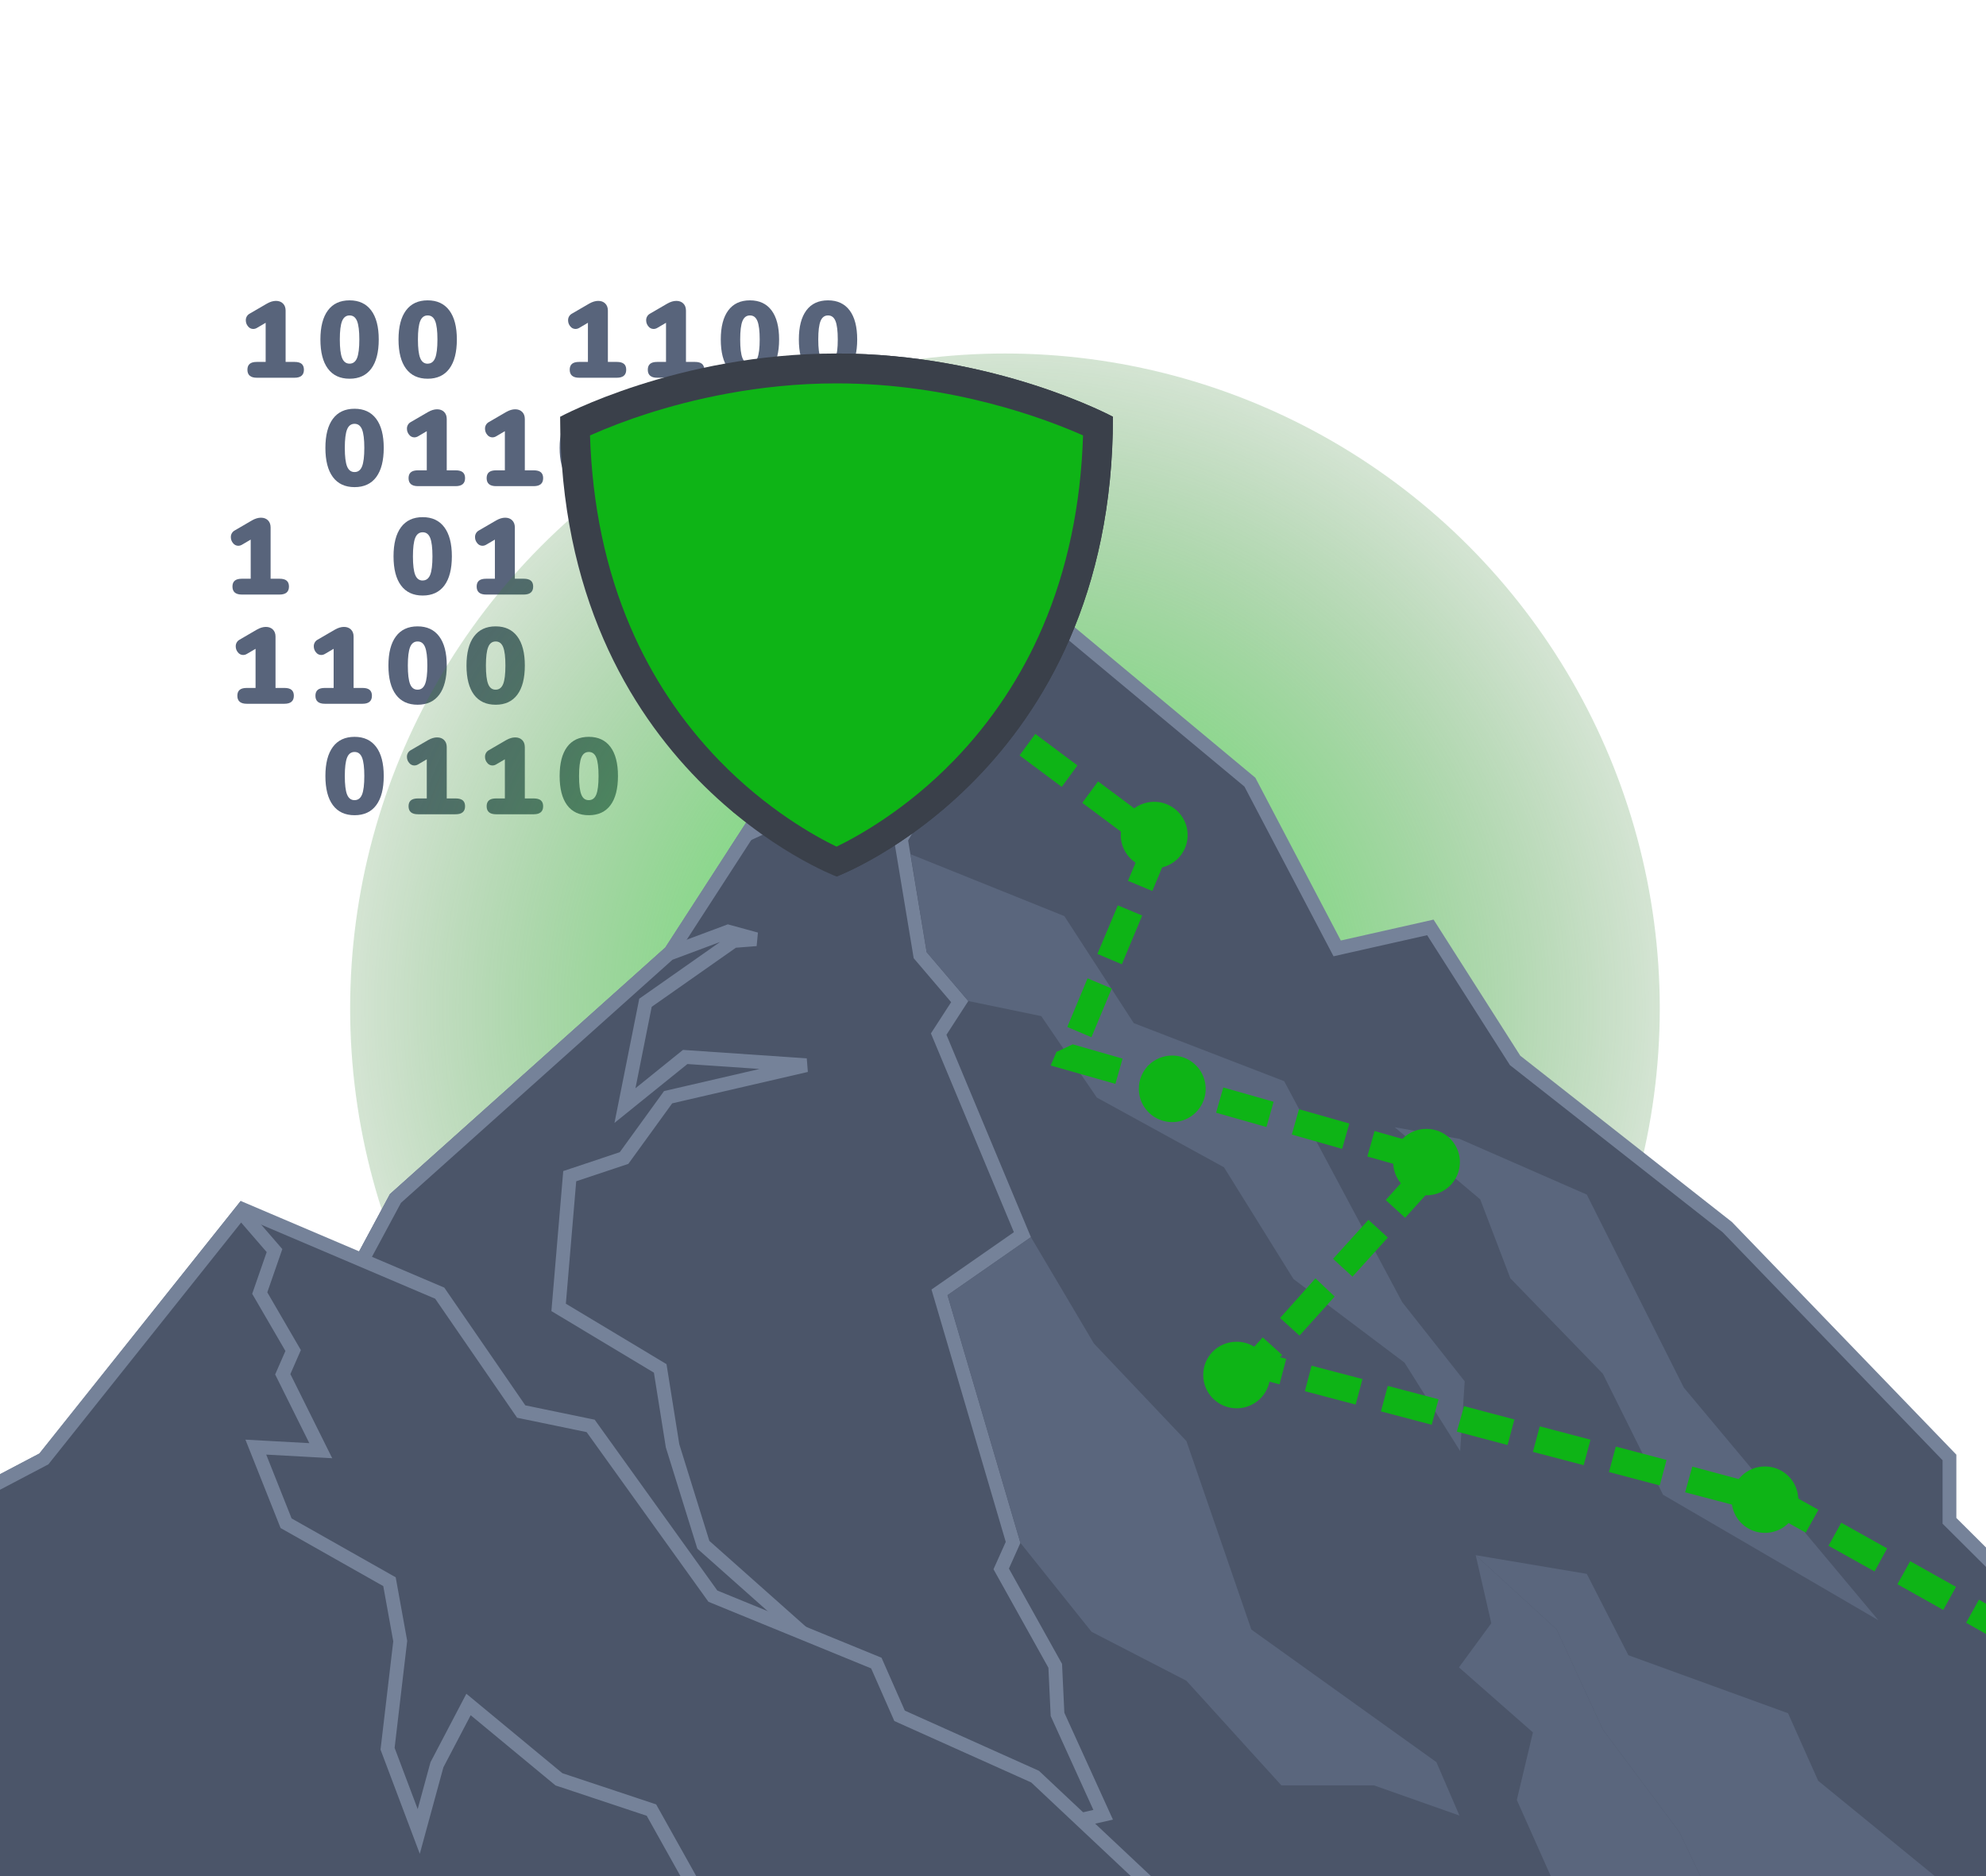 <svg width="288" height="272" viewBox="0 0 288 272" fill="none" xmlns="http://www.w3.org/2000/svg"><g clip-path="url(#clip0_2837_14031)"><path d="M42.705 52.472C43.176 52.472 43.522 52.566 43.742 52.754C43.962 52.943 44.072 53.226 44.073 53.603C44.073 54.378 43.617 54.766 42.705 54.766H37.248C36.335 54.766 35.879 54.378 35.88 53.603C35.88 53.226 35.99 52.943 36.21 52.754C36.43 52.566 36.776 52.472 37.248 52.472H38.524V46.798L37.266 47.537C37.1 47.638 36.91 47.692 36.716 47.694C36.569 47.693 36.424 47.657 36.293 47.591C36.162 47.524 36.048 47.427 35.961 47.309C35.758 47.07 35.647 46.766 35.647 46.452C35.639 46.255 35.687 46.059 35.784 45.887C35.881 45.715 36.024 45.574 36.197 45.478L38.713 44.016C39.174 43.754 39.609 43.623 40.018 43.623C40.44 43.623 40.778 43.749 41.033 44.001C41.288 44.252 41.416 44.593 41.418 45.022V52.472H42.705Z" fill="#58647B"/><path d="M50.694 54.908C49.321 54.908 48.272 54.421 47.549 53.446C46.825 52.472 46.464 51.063 46.464 49.218C46.464 47.384 46.826 45.98 47.549 45.006C48.272 44.032 49.32 43.545 50.694 43.545C52.057 43.545 53.103 44.032 53.831 45.006C54.56 45.98 54.924 47.384 54.924 49.218C54.924 51.062 54.562 52.471 53.84 53.446C53.117 54.421 52.068 54.908 50.694 54.908ZM50.694 52.723C51.197 52.723 51.558 52.45 51.778 51.906C51.998 51.361 52.108 50.465 52.109 49.218C52.109 47.982 51.999 47.092 51.778 46.546C51.558 46 51.196 45.73 50.694 45.733C50.191 45.733 49.83 46.004 49.609 46.546C49.389 47.088 49.279 47.979 49.279 49.218C49.279 50.465 49.389 51.361 49.609 51.906C49.83 52.45 50.191 52.723 50.694 52.723Z" fill="#58647B"/><path d="M62.02 54.908C60.647 54.908 59.599 54.421 58.876 53.446C58.152 52.472 57.79 51.063 57.791 49.218C57.791 47.384 58.153 45.98 58.876 45.006C59.598 44.032 60.647 43.545 62.02 43.545C63.383 43.545 64.429 44.032 65.158 45.006C65.887 45.98 66.251 47.384 66.251 49.218C66.251 51.062 65.889 52.471 65.166 53.446C64.443 54.421 63.395 54.908 62.02 54.908ZM62.02 52.723C62.523 52.723 62.885 52.45 63.105 51.906C63.325 51.361 63.435 50.465 63.435 49.218C63.435 47.982 63.325 47.092 63.105 46.546C62.885 46 62.523 45.73 62.02 45.733C61.517 45.733 61.156 46.004 60.936 46.546C60.716 47.088 60.606 47.981 60.606 49.226C60.606 50.472 60.716 51.368 60.936 51.913C61.156 52.458 61.517 52.73 62.02 52.73V52.723Z" fill="#58647B"/><path d="M89.442 52.472C89.914 52.472 90.255 52.566 90.48 52.754C90.705 52.942 90.81 53.226 90.81 53.603C90.81 54.378 90.354 54.766 89.442 54.766H83.985C83.074 54.766 82.618 54.378 82.617 53.603C82.617 53.226 82.727 52.943 82.947 52.754C83.167 52.566 83.513 52.472 83.985 52.472H85.258V46.798L84.001 47.537C83.835 47.638 83.644 47.692 83.45 47.694C83.303 47.693 83.158 47.657 83.027 47.591C82.896 47.524 82.783 47.427 82.696 47.309C82.492 47.07 82.381 46.766 82.381 46.452C82.374 46.255 82.421 46.059 82.518 45.887C82.615 45.715 82.758 45.574 82.931 45.478L85.447 44.016C85.909 43.754 86.344 43.623 86.753 43.623C87.175 43.623 87.513 43.749 87.767 44.001C88.022 44.252 88.15 44.593 88.152 45.022V52.472H89.442Z" fill="#58647B"/><path d="M41.244 99.739C41.715 99.739 42.062 99.833 42.282 100.022C42.502 100.21 42.612 100.494 42.612 100.87C42.612 101.646 42.156 102.034 41.244 102.034H35.787C34.874 102.034 34.418 101.646 34.419 100.87C34.419 100.494 34.528 100.21 34.749 100.022C34.969 99.834 35.315 99.739 35.787 99.739H37.06V94.066L35.803 94.804C35.636 94.905 35.446 94.959 35.252 94.962C35.105 94.96 34.96 94.925 34.829 94.858C34.698 94.791 34.585 94.694 34.498 94.576C34.296 94.337 34.185 94.034 34.186 93.722C34.178 93.524 34.226 93.328 34.323 93.156C34.42 92.984 34.563 92.842 34.736 92.746L37.249 91.283C37.71 91.021 38.145 90.89 38.554 90.89C38.976 90.89 39.314 91.016 39.569 91.267C39.826 91.519 39.954 91.86 39.954 92.289V99.739H41.244Z" fill="#58647B"/><path d="M100.765 52.472C101.237 52.472 101.582 52.566 101.803 52.754C102.023 52.943 102.133 53.226 102.133 53.603C102.133 54.378 101.677 54.766 100.765 54.766H95.308C94.396 54.766 93.94 54.378 93.94 53.603C93.94 53.226 94.05 52.943 94.27 52.754C94.491 52.566 94.837 52.472 95.308 52.472H96.582V46.798L95.323 47.537C95.158 47.638 94.967 47.692 94.773 47.694C94.626 47.693 94.481 47.657 94.35 47.59C94.219 47.524 94.106 47.427 94.018 47.309C93.815 47.07 93.704 46.766 93.704 46.452C93.696 46.255 93.744 46.059 93.841 45.887C93.938 45.715 94.081 45.574 94.254 45.478L96.77 44.016C97.232 43.754 97.668 43.623 98.076 43.623C98.498 43.623 98.836 43.749 99.09 44.001C99.344 44.252 99.472 44.593 99.475 45.022V52.472H100.765Z" fill="#58647B"/><path d="M52.567 99.739C53.039 99.739 53.385 99.833 53.605 100.022C53.825 100.21 53.935 100.494 53.935 100.87C53.935 101.646 53.479 102.034 52.567 102.034H47.11C46.197 102.034 45.741 101.646 45.742 100.87C45.742 100.494 45.852 100.21 46.071 100.022C46.291 99.834 46.638 99.739 47.11 99.739H48.383V94.066L47.125 94.804C46.959 94.905 46.769 94.959 46.575 94.962C46.428 94.96 46.283 94.925 46.152 94.858C46.021 94.791 45.907 94.694 45.82 94.576C45.617 94.337 45.506 94.033 45.506 93.72C45.498 93.522 45.546 93.326 45.643 93.154C45.74 92.982 45.883 92.84 46.056 92.744L48.572 91.283C49.033 91.021 49.468 90.89 49.877 90.89C50.299 90.89 50.637 91.016 50.892 91.267C51.148 91.519 51.277 91.86 51.277 92.289V99.739H52.567Z" fill="#58647B"/><path d="M108.753 54.908C107.38 54.908 106.332 54.421 105.609 53.446C104.885 52.472 104.524 51.063 104.524 49.218C104.524 47.384 104.886 45.98 105.609 45.006C106.332 44.032 107.38 43.545 108.753 43.545C110.117 43.545 111.163 44.032 111.891 45.006C112.618 45.98 112.982 47.384 112.983 49.218C112.983 51.062 112.622 52.471 111.899 53.446C111.176 54.421 110.127 54.908 108.753 54.908ZM108.753 52.723C109.257 52.723 109.618 52.45 109.837 51.906C110.057 51.361 110.167 50.465 110.167 49.218C110.167 47.982 110.057 47.092 109.837 46.546C109.617 46 109.256 45.73 108.753 45.733C108.25 45.733 107.889 46.004 107.668 46.546C107.448 47.088 107.338 47.981 107.339 49.226C107.339 50.472 107.449 51.368 107.668 51.913C107.888 52.458 108.25 52.73 108.753 52.73V52.723Z" fill="#58647B"/><path d="M60.557 102.174C59.183 102.174 58.135 101.687 57.411 100.713C56.688 99.739 56.326 98.33 56.327 96.485C56.327 94.652 56.688 93.248 57.411 92.274C58.134 91.299 59.183 90.812 60.557 90.812C61.92 90.812 62.965 91.299 63.694 92.274C64.422 93.248 64.786 94.652 64.786 96.485C64.786 98.33 64.425 99.739 63.702 100.713C62.979 101.687 61.931 102.174 60.557 102.174ZM60.557 99.991C61.059 99.991 61.421 99.718 61.641 99.173C61.862 98.628 61.972 97.732 61.971 96.485C61.971 95.249 61.861 94.359 61.641 93.814C61.421 93.269 61.06 92.998 60.557 93.001C60.054 93.001 59.692 93.272 59.472 93.814C59.253 94.356 59.143 95.249 59.143 96.493C59.143 97.74 59.253 98.636 59.472 99.181C59.692 99.727 60.054 99.997 60.557 99.991Z" fill="#58647B"/><path d="M98.21 102.174C96.837 102.174 95.788 101.687 95.064 100.713C94.341 99.739 93.979 98.33 93.98 96.485C93.98 94.652 94.341 93.248 95.064 92.274C95.787 91.299 96.836 90.812 98.21 90.812C99.573 90.812 100.619 91.299 101.347 92.274C102.075 93.248 102.44 94.652 102.44 96.485C102.44 98.33 102.079 99.739 101.356 100.713C100.633 101.687 99.585 102.174 98.21 102.174ZM98.21 99.991C98.714 99.991 99.075 99.718 99.295 99.173C99.514 98.628 99.624 97.732 99.625 96.485C99.625 95.249 99.515 94.359 99.295 93.814C99.074 93.269 98.713 92.998 98.21 93.001C97.707 93.001 97.345 93.272 97.126 93.814C96.906 94.356 96.796 95.249 96.796 96.493C96.796 97.74 96.906 98.636 97.126 99.181C97.346 99.727 97.707 99.997 98.21 99.991Z" fill="#58647B"/><path d="M120.076 54.908C118.702 54.908 117.654 54.421 116.931 53.446C116.208 52.472 115.846 51.063 115.846 49.218C115.846 47.384 116.208 45.98 116.931 45.006C117.654 44.032 118.702 43.545 120.076 43.545C121.438 43.545 122.484 44.032 123.213 45.006C123.942 45.98 124.306 47.384 124.306 49.218C124.306 51.062 123.944 52.471 123.221 53.446C122.498 54.421 121.45 54.908 120.076 54.908H120.076ZM120.076 52.723C120.579 52.723 120.94 52.45 121.16 51.906C121.38 51.361 121.49 50.465 121.49 49.218C121.49 47.982 121.38 47.092 121.16 46.546C120.94 46 120.579 45.73 120.076 45.733C119.572 45.733 119.21 46.004 118.991 46.546C118.772 47.088 118.662 47.981 118.661 49.226C118.661 50.472 118.771 51.368 118.991 51.913C119.211 52.458 119.572 52.73 120.076 52.73V52.723Z" fill="#58647B"/><path d="M71.879 102.174C70.505 102.174 69.456 101.687 68.733 100.713C68.01 99.739 67.649 98.33 67.649 96.485C67.649 94.652 68.01 93.248 68.733 92.274C69.456 91.299 70.505 90.812 71.879 90.812C73.241 90.812 74.287 91.299 75.016 92.274C75.745 93.248 76.109 94.652 76.109 96.485C76.109 98.33 75.748 99.739 75.025 100.713C74.302 101.687 73.253 102.174 71.879 102.174ZM71.879 99.991C72.383 99.991 72.744 99.718 72.964 99.173C73.183 98.628 73.293 97.732 73.293 96.485C73.293 95.249 73.183 94.359 72.964 93.814C72.744 93.269 72.382 92.998 71.879 93.001C71.375 93.001 71.013 93.272 70.795 93.814C70.576 94.356 70.466 95.249 70.465 96.493C70.465 97.74 70.575 98.636 70.795 99.181C71.015 99.727 71.376 99.997 71.879 99.991Z" fill="#58647B"/><path d="M109.533 102.174C108.161 102.174 107.112 101.687 106.388 100.713C105.664 99.739 105.303 98.33 105.304 96.485C105.304 94.652 105.665 93.248 106.388 92.274C107.111 91.299 108.159 90.812 109.533 90.812C110.896 90.812 111.942 91.299 112.671 92.274C113.4 93.248 113.764 94.652 113.763 96.485C113.763 98.33 113.402 99.739 112.679 100.713C111.956 101.687 110.907 102.174 109.533 102.174ZM109.533 99.991C110.037 99.991 110.398 99.718 110.617 99.173C110.837 98.628 110.947 97.732 110.947 96.485C110.947 95.249 110.837 94.359 110.617 93.814C110.398 93.269 110.036 92.998 109.533 93.001C109.029 93.001 108.668 93.272 108.449 93.814C108.229 94.356 108.119 95.249 108.119 96.493C108.119 97.74 108.229 98.636 108.449 99.181C108.669 99.727 109.03 99.997 109.533 99.991Z" fill="#58647B"/><path d="M51.417 70.625C50.044 70.625 48.995 70.138 48.272 69.164C47.548 68.189 47.187 66.78 47.188 64.935C47.188 63.101 47.549 61.698 48.272 60.723C48.995 59.749 50.043 59.262 51.417 59.262C52.78 59.262 53.825 59.749 54.554 60.723C55.283 61.698 55.648 63.101 55.648 64.935C55.648 66.779 55.286 68.189 54.563 69.164C53.841 70.138 52.792 70.626 51.417 70.625ZM51.417 68.44C51.921 68.44 52.283 68.168 52.501 67.623C52.72 67.078 52.83 66.182 52.831 64.935C52.831 63.699 52.721 62.808 52.501 62.263C52.281 61.718 51.92 61.446 51.417 61.446C50.913 61.446 50.552 61.717 50.332 62.259C50.113 62.801 50.003 63.693 50.002 64.935C50.002 66.183 50.112 67.079 50.331 67.623C50.551 68.167 50.913 68.44 51.416 68.44H51.417Z" fill="#58647B"/><path d="M51.417 118.192C50.044 118.192 48.995 117.705 48.272 116.731C47.548 115.757 47.187 114.347 47.188 112.503C47.188 110.67 47.549 109.266 48.272 108.291C48.995 107.317 50.043 106.83 51.417 106.829C52.78 106.829 53.825 107.317 54.554 108.291C55.283 109.266 55.648 110.67 55.648 112.503C55.648 114.347 55.286 115.757 54.563 116.731C53.841 117.705 52.792 118.192 51.417 118.192ZM51.417 116.007C51.921 116.007 52.283 115.736 52.501 115.195C52.72 114.653 52.83 113.757 52.831 112.507C52.831 111.27 52.721 110.379 52.501 109.835C52.281 109.291 51.92 109.02 51.417 109.022C50.913 109.022 50.552 109.293 50.332 109.835C50.113 110.377 50.003 111.268 50.002 112.508C50.002 113.754 50.112 114.65 50.331 115.195C50.551 115.741 50.913 116.012 51.417 116.007Z" fill="#58647B"/><path d="M66.073 68.189C66.545 68.189 66.891 68.283 67.112 68.472C67.332 68.66 67.442 68.943 67.442 69.321C67.442 70.096 66.986 70.483 66.073 70.483H60.616C59.704 70.483 59.248 70.096 59.248 69.321C59.248 68.943 59.358 68.66 59.579 68.472C59.799 68.283 60.145 68.189 60.616 68.189H61.89V62.514L60.632 63.254C60.466 63.355 60.276 63.409 60.082 63.411C59.935 63.41 59.79 63.375 59.658 63.308C59.527 63.241 59.414 63.144 59.327 63.025C59.123 62.786 59.012 62.483 59.012 62.169C59.005 61.972 59.052 61.776 59.149 61.604C59.246 61.432 59.389 61.29 59.562 61.195L62.079 59.733C62.54 59.471 62.975 59.34 63.384 59.34C63.806 59.34 64.144 59.466 64.398 59.717C64.652 59.968 64.781 60.309 64.784 60.739V68.189H66.073Z" fill="#58647B"/><path d="M66.074 115.759C66.545 115.759 66.891 115.854 67.112 116.043C67.332 116.232 67.442 116.514 67.442 116.891C67.442 117.666 66.986 118.054 66.074 118.054H60.616C59.704 118.054 59.248 117.666 59.248 116.891C59.248 116.514 59.358 116.231 59.579 116.043C59.799 115.854 60.145 115.76 60.616 115.759H61.89V110.086L60.632 110.824C60.467 110.925 60.276 110.979 60.082 110.981C59.935 110.98 59.79 110.945 59.659 110.878C59.528 110.811 59.414 110.715 59.327 110.596C59.123 110.357 59.012 110.054 59.012 109.74C59.004 109.543 59.052 109.347 59.149 109.175C59.246 109.003 59.389 108.861 59.562 108.766L62.079 107.303C62.54 107.041 62.975 106.911 63.384 106.911C63.806 106.911 64.144 107.036 64.398 107.288C64.652 107.54 64.781 107.88 64.784 108.31V115.759H66.074Z" fill="#58647B"/><path d="M77.397 68.189C77.868 68.189 78.214 68.283 78.434 68.472C78.654 68.66 78.764 68.943 78.765 69.321C78.765 70.096 78.309 70.483 77.397 70.483H71.939C71.028 70.483 70.572 70.096 70.571 69.321C70.571 68.943 70.681 68.66 70.902 68.472C71.122 68.283 71.468 68.189 71.939 68.189H73.213V62.514L71.956 63.254C71.79 63.355 71.599 63.409 71.405 63.411C71.258 63.41 71.113 63.375 70.982 63.308C70.851 63.241 70.737 63.144 70.65 63.025C70.447 62.786 70.335 62.483 70.335 62.169C70.328 61.972 70.375 61.776 70.472 61.604C70.57 61.432 70.713 61.29 70.886 61.195L73.402 59.733C73.863 59.471 74.298 59.34 74.707 59.34C75.129 59.34 75.467 59.466 75.721 59.717C75.976 59.968 76.104 60.309 76.107 60.739V68.189H77.397Z" fill="#58647B"/><path d="M77.397 115.759C77.868 115.759 78.214 115.854 78.434 116.043C78.654 116.232 78.764 116.514 78.765 116.891C78.765 117.666 78.309 118.054 77.397 118.054H71.939C71.028 118.054 70.572 117.666 70.571 116.891C70.571 116.514 70.681 116.231 70.902 116.043C71.122 115.854 71.468 115.76 71.939 115.759H73.214V110.086L71.956 110.824C71.79 110.925 71.6 110.98 71.405 110.981C71.258 110.98 71.113 110.945 70.982 110.878C70.851 110.811 70.737 110.715 70.65 110.596C70.447 110.357 70.335 110.054 70.335 109.74C70.328 109.543 70.375 109.347 70.472 109.175C70.57 109.003 70.713 108.861 70.886 108.766L73.402 107.303C73.863 107.041 74.298 106.911 74.707 106.911C75.129 106.911 75.467 107.036 75.721 107.288C75.976 107.54 76.104 107.88 76.107 108.31V115.759H77.397Z" fill="#58647B"/><path d="M85.385 70.625C84.011 70.625 82.963 70.138 82.24 69.164C81.517 68.189 81.156 66.78 81.156 64.935C81.156 63.101 81.517 61.698 82.24 60.723C82.963 59.749 84.011 59.262 85.385 59.262C86.748 59.262 87.794 59.749 88.523 60.723C89.252 61.698 89.616 63.101 89.615 64.935C89.615 66.779 89.254 68.189 88.531 69.164C87.808 70.138 86.759 70.626 85.385 70.625ZM85.385 68.44C85.889 68.44 86.25 68.168 86.469 67.623C86.689 67.078 86.799 66.182 86.799 64.935C86.799 63.699 86.689 62.808 86.469 62.263C86.25 61.718 85.888 61.446 85.385 61.446C84.881 61.446 84.52 61.717 84.301 62.259C84.081 62.801 83.971 63.694 83.971 64.939C83.971 66.186 84.081 67.082 84.301 67.626C84.521 68.171 84.882 68.443 85.385 68.444V68.44Z" fill="#58647B"/><path d="M85.385 118.192C84.011 118.192 82.963 117.705 82.24 116.731C81.517 115.757 81.156 114.347 81.156 112.503C81.156 110.67 81.517 109.266 82.24 108.291C82.963 107.317 84.011 106.83 85.385 106.829C86.748 106.829 87.794 107.317 88.523 108.291C89.252 109.266 89.616 110.67 89.615 112.503C89.615 114.347 89.254 115.757 88.531 116.731C87.808 117.705 86.759 118.192 85.385 118.192ZM85.385 116.007C85.889 116.007 86.25 115.736 86.469 115.195C86.689 114.653 86.799 113.757 86.799 112.507C86.799 111.27 86.689 110.379 86.469 109.835C86.25 109.291 85.888 109.02 85.385 109.022C84.881 109.022 84.52 109.293 84.301 109.835C84.081 110.377 83.971 111.27 83.971 112.515C83.971 113.761 84.081 114.657 84.301 115.203C84.521 115.748 84.882 116.016 85.385 116.007Z" fill="#58647B"/><path d="M112.808 68.189C113.281 68.189 113.626 68.279 113.847 68.472C114.067 68.664 114.177 68.943 114.177 69.321C114.177 70.096 113.721 70.483 112.808 70.483H107.352C106.439 70.483 105.983 70.096 105.984 69.321C105.984 68.943 106.094 68.66 106.314 68.472C106.533 68.283 106.88 68.189 107.352 68.189H108.625V62.514L107.367 63.254C107.201 63.355 107.011 63.409 106.817 63.411C106.67 63.41 106.525 63.375 106.394 63.308C106.263 63.241 106.149 63.144 106.062 63.025C105.859 62.786 105.748 62.483 105.748 62.169C105.74 61.972 105.788 61.776 105.885 61.604C105.982 61.432 106.125 61.29 106.298 61.195L108.814 59.733C109.275 59.471 109.71 59.34 110.119 59.34C110.541 59.34 110.879 59.466 111.134 59.717C111.389 59.968 111.517 60.309 111.519 60.739V68.189H112.808Z" fill="#58647B"/><path d="M112.808 115.759C113.281 115.759 113.626 115.849 113.847 116.043C114.067 116.236 114.177 116.514 114.177 116.891C114.177 117.666 113.721 118.054 112.808 118.054H107.352C106.439 118.054 105.983 117.666 105.984 116.891C105.984 116.514 106.094 116.231 106.314 116.043C106.533 115.854 106.88 115.76 107.352 115.759H108.625V110.086L107.367 110.824C107.201 110.925 107.011 110.98 106.817 110.981C106.67 110.98 106.525 110.945 106.394 110.878C106.263 110.811 106.15 110.715 106.062 110.596C105.859 110.357 105.748 110.054 105.748 109.74C105.74 109.543 105.788 109.347 105.885 109.175C105.982 109.003 106.125 108.861 106.298 108.766L108.814 107.303C109.275 107.041 109.71 106.911 110.119 106.911C110.541 106.911 110.879 107.036 111.134 107.288C111.389 107.54 111.517 107.88 111.519 108.31V115.759H112.808Z" fill="#58647B"/><path d="M120.799 70.625C119.425 70.625 118.377 70.138 117.654 69.164C116.931 68.189 116.569 66.78 116.569 64.935C116.569 63.101 116.931 61.698 117.654 60.723C118.377 59.749 119.425 59.262 120.799 59.262C122.161 59.262 123.207 59.749 123.936 60.723C124.665 61.698 125.029 63.101 125.029 64.935C125.029 66.779 124.667 68.189 123.944 69.164C123.221 70.138 122.173 70.626 120.799 70.625ZM120.799 68.44C121.302 68.44 121.663 68.168 121.883 67.623C122.103 67.078 122.213 66.182 122.213 64.935C122.213 63.699 122.103 62.808 121.883 62.263C121.663 61.718 121.302 61.446 120.799 61.446C120.295 61.446 119.933 61.717 119.714 62.259C119.495 62.801 119.385 63.694 119.384 64.939C119.384 66.186 119.494 67.082 119.714 67.626C119.934 68.171 120.296 68.443 120.799 68.444V68.44Z" fill="#58647B"/><path d="M120.799 118.192C119.425 118.192 118.377 117.705 117.654 116.731C116.931 115.757 116.569 114.347 116.569 112.503C116.569 110.67 116.931 109.266 117.654 108.291C118.377 107.317 119.425 106.83 120.799 106.829C122.161 106.829 123.207 107.317 123.936 108.291C124.665 109.266 125.029 110.67 125.029 112.503C125.029 114.347 124.667 115.757 123.944 116.731C123.221 117.705 122.173 118.192 120.799 118.192ZM120.799 116.007C121.302 116.007 121.663 115.736 121.883 115.195C122.103 114.653 122.213 113.757 122.213 112.507C122.213 111.27 122.103 110.379 121.883 109.835C121.663 109.291 121.302 109.02 120.799 109.022C120.295 109.022 119.933 109.293 119.714 109.835C119.495 110.377 119.385 111.27 119.384 112.515C119.384 113.761 119.494 114.657 119.714 115.203C119.934 115.748 120.296 116.016 120.799 116.007Z" fill="#58647B"/><path d="M40.535 83.906C41.007 83.906 41.353 84 41.573 84.189C41.793 84.377 41.903 84.66 41.904 85.037C41.904 85.812 41.447 86.2 40.534 86.201H35.078C34.166 86.201 33.71 85.813 33.71 85.037C33.71 84.66 33.82 84.377 34.04 84.189C34.261 84 34.607 83.906 35.078 83.906H36.356V78.232L35.098 78.971C34.931 79.072 34.741 79.126 34.546 79.128C34.399 79.127 34.255 79.091 34.124 79.025C33.993 78.958 33.879 78.861 33.792 78.743C33.589 78.504 33.477 78.201 33.477 77.887C33.47 77.689 33.517 77.494 33.614 77.322C33.712 77.15 33.855 77.008 34.028 76.912L36.536 75.45C36.998 75.188 37.434 75.057 37.842 75.057C38.264 75.057 38.602 75.183 38.856 75.435C39.11 75.686 39.239 76.027 39.242 76.456V83.906H40.532H40.535Z" fill="#58647B"/><path d="M61.297 86.342C59.924 86.342 58.875 85.855 58.152 84.88C57.429 83.905 57.068 82.496 57.068 80.652C57.068 78.819 57.429 77.415 58.152 76.44C58.875 75.465 59.924 74.978 61.297 74.978C62.66 74.978 63.706 75.466 64.434 76.44C65.162 77.414 65.527 78.818 65.527 80.652C65.527 82.496 65.166 83.906 64.443 84.88C63.72 85.854 62.671 86.342 61.297 86.342ZM61.297 84.157C61.8 84.157 62.161 83.886 62.382 83.344C62.602 82.802 62.712 81.906 62.712 80.656C62.712 79.419 62.602 78.528 62.382 77.984C62.161 77.44 61.8 77.169 61.297 77.171C60.794 77.171 60.433 77.442 60.213 77.984C59.993 78.526 59.883 79.419 59.882 80.664C59.882 81.911 59.992 82.807 60.213 83.352C60.433 83.897 60.795 84.168 61.297 84.165V84.157Z" fill="#58647B"/><path d="M75.95 83.906C76.421 83.906 76.767 84 76.987 84.189C77.207 84.377 77.317 84.66 77.318 85.037C77.318 85.812 76.862 86.2 75.95 86.201H70.492C69.581 86.201 69.124 85.813 69.124 85.037C69.124 84.66 69.234 84.377 69.455 84.189C69.675 84 70.021 83.906 70.492 83.906H71.766V78.232L70.508 78.971C70.343 79.072 70.152 79.126 69.958 79.128C69.811 79.127 69.666 79.091 69.535 79.025C69.404 78.958 69.29 78.862 69.203 78.743C68.999 78.504 68.888 78.201 68.888 77.887C68.88 77.689 68.928 77.494 69.025 77.322C69.123 77.149 69.266 77.008 69.439 76.912L71.955 75.45C72.416 75.188 72.851 75.057 73.26 75.057C73.682 75.057 74.02 75.183 74.274 75.435C74.528 75.686 74.657 76.027 74.66 76.456V83.906H75.95Z" fill="#58647B"/><path d="M122.246 86.342C120.873 86.342 119.824 85.855 119.102 84.88C118.379 83.905 118.017 82.496 118.017 80.652C118.017 78.819 118.379 77.415 119.102 76.44C119.824 75.465 120.873 74.978 122.246 74.978C123.609 74.978 124.655 75.466 125.384 76.44C126.113 77.414 126.477 78.818 126.477 80.652C126.477 82.496 126.115 83.906 125.392 84.88C124.669 85.854 123.621 86.342 122.246 86.342ZM122.246 84.157C122.75 84.157 123.112 83.886 123.331 83.344C123.55 82.802 123.66 81.906 123.661 80.656C123.661 79.419 123.551 78.528 123.331 77.984C123.111 77.44 122.749 77.169 122.246 77.171C121.743 77.171 121.382 77.442 121.162 77.984C120.942 78.526 120.832 79.419 120.832 80.664C120.832 81.911 120.942 82.807 121.162 83.352C121.382 83.897 121.743 84.168 122.246 84.165V84.157Z" fill="#58647B"/><g style="mix-blend-mode:lighten" filter="url(#filter0_f_2837_14031)"><circle cx="145.734" cy="146.21" r="94.959" fill="url(#paint0_radial_2837_14031)"/></g><path d="M97.132 138.129L97.232 138.039L97.305 137.927L119.694 103.343L146.752 84.675L181.253 113.398L193.555 136.822L193.912 137.501L194.661 137.332L207.424 134.457L219.619 153.595L219.71 153.739L219.844 153.844L250.482 177.91L282.701 211.304V220.077V220.493L282.996 220.786L293.744 231.485L293.86 231.6L294.006 231.672L314.213 241.664L321.766 254.559L321.831 254.671L321.922 254.762L346.418 279.203L5.031 271.039L57.345 173.748L97.132 138.129Z" fill="#4B5569" stroke="#758299" stroke-width="2"/><path fill-rule="evenodd" clip-rule="evenodd" d="M246.587 272L243.522 265.599L232.44 250.765L225.747 236.253L213.998 225.475L230.105 228.182L236.141 239.977L259.295 248.39L263.664 258.182L280.584 272H246.587Z" fill="#5A667D"/><path d="M119.694 103.342L141.343 88.398L131.764 100.85L130.661 102.285L132.463 102.456L135.112 102.707L135.721 113.021L130.83 121.348L130.646 121.66L130.705 122.018L133.395 138.211L133.44 138.485L133.62 138.696L139.174 145.214L136.409 149.485L136.123 149.928L136.326 150.414L148.264 179.005L136.834 186.957L136.242 187.369L136.445 188.06L146.912 223.619L145.395 227.006L145.19 227.464L145.434 227.902L153.024 241.514L153.347 248.364L153.356 248.556L153.435 248.731L159.975 263.112L134.591 268.872L81.828 253.426L81.57 253.35L81.308 253.415L9.649 271H5.052L57.345 173.748L97.132 138.128L97.232 138.039L97.305 137.927L119.694 103.342Z" fill="#4B5569" stroke="#758299" stroke-width="2"/><path d="M105.594 135.062L109.647 136.171L106.636 136.407L106.363 136.429L106.14 136.586L93.932 145.154L93.604 145.384L93.526 145.777L91.169 157.582L90.629 160.29L92.778 158.556L99.364 153.242L116.925 154.439L97.252 158.992L96.887 159.077L96.668 159.38L90.497 167.895L83.243 170.315L82.619 170.523L82.563 171.179L81.062 188.928L81.01 189.549L81.544 189.869L95.74 198.395L97.522 209.554L97.533 209.625L97.555 209.693L101.912 223.697L101.995 223.963L102.203 224.148L116.819 237.135L78.206 236.169L29.99 224.649L57.346 173.769L96.993 138.275L105.594 135.062ZM109.834 118.626L116.109 117.392L108.297 120.983L109.834 118.626Z" fill="#4B5569" stroke="#758299" stroke-width="2"/><path fill-rule="evenodd" clip-rule="evenodd" d="M132.046 123.846L154.345 132.819L164.416 148.338L186.225 156.751L203.344 188.794L212.403 200.267L211.746 210.381L203.677 197.56L187.57 185.433L177.5 169.24L159.057 159.126L150.999 147.321L140.417 145.132L134.381 138.047L132.046 123.846Z" fill="#5A667D"/><path fill-rule="evenodd" clip-rule="evenodd" d="M149.498 179.365L158.631 194.78L172.048 208.929L181.462 236.253L208.296 255.475L211.643 263.224L199.237 258.846H185.82L172.048 243.68L158.297 236.585L147.976 223.691L137.405 187.778L149.498 179.365Z" fill="#5A667D"/><path fill-rule="evenodd" clip-rule="evenodd" d="M211.642 165.112L230.105 173.193L244.179 201.18L272.39 234.904L241.166 216.709L232.441 199.168L219.023 185.33L214.655 173.888L202.26 163.431L211.642 165.112Z" fill="#5A667D"/><path d="M-41.677 254.201L-41.323 254.113L-41.108 253.817L-20.802 225.788L6.179 211.615L6.365 211.518L6.496 211.353L35.213 175.334L63.77 187.488L75.354 204.317L75.582 204.648L75.976 204.73L85.654 206.731L103.211 231.18L103.379 231.414L103.645 231.523L127.082 241.116L130.297 248.412L130.452 248.764L130.803 248.921L150.103 257.58L167.877 274.285H-91.239L-64.054 259.757L-41.677 254.201Z" fill="#4B5569" stroke="#758299" stroke-width="2"/><path d="M41.213 199.66L46.516 210.324L38.661 209.892L37.098 209.807L37.677 211.26L41.357 220.513L41.487 220.841L41.794 221.014L56.481 229.318L58.039 237.93L56.232 253.296L56.203 253.538L56.289 253.765L59.636 262.643L60.724 265.529L61.536 262.553L63.363 255.861L67.943 247.121L80.909 257.85L81.054 257.969L81.231 258.028L94.468 262.43L101.099 274.285H-91.239L-64.054 259.757L-41.677 254.201L-41.323 254.113L-41.108 253.817L-20.802 225.788L6.179 211.615L6.365 211.518L6.496 211.353L34.936 175.681L39.807 181.313L37.818 187.04L37.667 187.473L37.898 187.87L42.511 195.805L41.193 198.814L41.005 199.242L41.213 199.66Z" fill="#4B5569" stroke="#758299" stroke-width="2"/><path fill-rule="evenodd" clip-rule="evenodd" d="M213.999 225.475L216.262 235.34L211.57 241.74L222.298 251.17L219.963 260.962L224.883 272H246.588L243.523 265.599L232.441 250.765L225.749 236.253L213.999 225.475Z" fill="#5A667D"/><path fill-rule="evenodd" clip-rule="evenodd" d="M255.929 212.612C256.887 212.61 257.823 212.89 258.62 213.418C259.417 213.946 260.038 214.697 260.406 215.576C260.774 216.455 260.871 217.423 260.685 218.358C260.5 219.292 260.04 220.151 259.364 220.825C258.688 221.499 257.826 221.959 256.887 222.145C255.949 222.332 254.976 222.237 254.091 221.873C253.207 221.509 252.451 220.892 251.919 220.1C251.387 219.309 251.103 218.378 251.103 217.425C251.101 216.794 251.225 216.168 251.467 215.584C251.709 215 252.064 214.469 252.513 214.022C252.961 213.575 253.494 213.22 254.08 212.978C254.666 212.736 255.295 212.612 255.929 212.612Z" fill="#0EB416"/><path fill-rule="evenodd" clip-rule="evenodd" d="M179.274 194.531C180.235 194.518 181.178 194.791 181.984 195.313C182.789 195.836 183.42 196.585 183.797 197.465C184.173 198.345 184.278 199.317 184.098 200.257C183.918 201.197 183.462 202.062 182.786 202.743C182.111 203.424 181.247 203.889 180.305 204.08C179.363 204.272 178.385 204.18 177.496 203.817C176.606 203.453 175.845 202.835 175.31 202.041C174.775 201.246 174.489 200.311 174.488 199.354C174.483 198.725 174.603 198.1 174.84 197.516C175.078 196.933 175.429 196.402 175.874 195.953C176.319 195.505 176.848 195.149 177.431 194.905C178.015 194.661 178.641 194.534 179.274 194.531Z" fill="#0EB416"/><path fill-rule="evenodd" clip-rule="evenodd" d="M206.826 163.67C207.785 163.662 208.724 163.937 209.525 164.461C210.326 164.985 210.952 165.733 211.325 166.612C211.697 167.491 211.799 168.46 211.617 169.396C211.435 170.333 210.978 171.194 210.303 171.872C209.628 172.549 208.766 173.012 207.827 173.201C206.888 173.39 205.913 173.297 205.026 172.934C204.14 172.571 203.382 171.954 202.849 171.162C202.315 170.369 202.031 169.437 202.031 168.483C202.024 167.853 202.143 167.227 202.381 166.643C202.619 166.058 202.971 165.527 203.417 165.079C203.863 164.631 204.394 164.276 204.98 164.034C205.565 163.792 206.192 163.668 206.826 163.67Z" fill="#0EB416"/><path fill-rule="evenodd" clip-rule="evenodd" d="M169.943 153.037C170.904 153.027 171.846 153.301 172.65 153.825C173.454 154.349 174.084 155.098 174.459 155.979C174.834 156.859 174.937 157.831 174.756 158.77C174.575 159.709 174.117 160.573 173.442 161.253C172.766 161.933 171.902 162.398 170.96 162.588C170.019 162.778 169.041 162.686 168.152 162.322C167.264 161.959 166.503 161.341 165.968 160.546C165.433 159.752 165.148 158.817 165.148 157.861C165.143 157.231 165.264 156.606 165.503 156.022C165.742 155.439 166.094 154.907 166.54 154.459C166.985 154.011 167.515 153.655 168.099 153.411C168.683 153.167 169.31 153.04 169.943 153.037Z" fill="#0EB416"/><path fill-rule="evenodd" clip-rule="evenodd" d="M167.325 116.247C168.286 116.237 169.229 116.511 170.033 117.036C170.838 117.56 171.467 118.31 171.842 119.191C172.216 120.072 172.319 121.044 172.137 121.984C171.955 122.923 171.497 123.787 170.82 124.467C170.143 125.146 169.278 125.61 168.336 125.799C167.393 125.988 166.416 125.894 165.527 125.529C164.638 125.164 163.879 124.544 163.345 123.749C162.811 122.953 162.527 122.017 162.529 121.061C162.529 119.791 163.033 118.573 163.931 117.672C164.829 116.77 166.049 116.258 167.325 116.247Z" fill="#0EB416"/><path fill-rule="evenodd" clip-rule="evenodd" d="M137.07 74.947C138.913 74.929 140.72 75.456 142.262 76.461C143.803 77.467 145.01 78.905 145.728 80.594C146.446 82.283 146.644 84.147 146.296 85.948C145.947 87.749 145.069 89.406 143.772 90.71C142.476 92.013 140.819 92.904 139.013 93.268C137.206 93.633 135.332 93.455 133.627 92.758C131.922 92.06 130.464 90.874 129.438 89.351C128.412 87.827 127.864 86.035 127.864 84.201C127.858 82.991 128.09 81.793 128.549 80.673C129.008 79.553 129.685 78.535 130.54 77.675C131.395 76.816 132.411 76.133 133.532 75.665C134.652 75.197 135.855 74.953 137.07 74.947Z" fill="#12429D"/><path fill-rule="evenodd" clip-rule="evenodd" d="M145.672 80.869C146.635 80.856 147.581 81.13 148.389 81.654C149.196 82.178 149.828 82.929 150.205 83.812C150.582 84.695 150.687 85.669 150.506 86.611C150.325 87.553 149.866 88.42 149.188 89.102C148.51 89.784 147.644 90.25 146.699 90.44C145.754 90.631 144.774 90.537 143.883 90.172C142.991 89.806 142.23 89.185 141.694 88.387C141.159 87.59 140.874 86.652 140.876 85.692C140.872 85.062 140.993 84.437 141.232 83.854C141.471 83.27 141.823 82.739 142.268 82.291C142.714 81.843 143.244 81.487 143.828 81.243C144.412 80.999 145.038 80.871 145.672 80.869Z" fill="#FEFEFE"/><path d="M121.308 51.251C98.239 51.251 81.228 60.424 81.228 60.424C81.228 112.014 121.312 127.082 121.312 127.082C121.312 127.082 161.393 112.014 161.393 60.424C161.392 60.424 144.379 51.251 121.308 51.251Z" fill="#3A404A"/><path d="M161.392 60.423C161.392 60.423 144.377 51.251 121.31 51.251V127.082C121.31 127.082 161.392 112.012 161.392 60.423Z" fill="#3A404A"/><path d="M121.31 122.749C118.237 121.263 111.204 117.385 104.295 110.261C98.848 104.64 94.48 98.069 91.408 90.875C87.845 82.57 85.88 73.24 85.561 63.127C88.269 61.931 91.039 60.88 93.86 59.98C100.1 57.974 109.924 55.584 121.31 55.584C138.099 55.584 151.67 60.737 157.059 63.129C156.738 73.242 154.774 82.569 151.212 90.875C148.14 98.069 143.771 104.64 138.324 110.261C131.415 117.389 124.382 121.263 121.31 122.749Z" fill="#0EB416"/><path d="M315.049 251.99L316.895 248.649L323.546 252.373L321.69 255.714L315.049 251.99ZM147.851 109.52L150.134 106.408L156.243 110.973L153.97 114.085L147.851 109.52ZM156.952 116.398L159.235 113.286L165.354 117.85L163.071 120.962L156.952 116.398ZM167.731 121.066L168.399 120.174L169.076 120.682L170.275 121.574L169.691 122.954L167.106 129.178L163.572 127.705L166.188 121.481L167.731 121.066ZM162.102 131.263L165.636 132.736L162.686 139.801L159.141 138.307L162.102 131.263ZM157.713 141.844L161.216 143.317L158.276 150.381L154.773 148.898L157.713 141.844ZM153.303 152.446H153.355L155.565 151.408L162.79 153.483L161.747 157.145L154.45 155.07L152.365 154.479L153.209 152.498L153.303 152.446ZM165.396 158.213L166.439 154.541L173.736 156.616L172.694 160.288L165.396 158.213ZM176.353 161.325L177.395 157.664L184.693 159.738L183.651 163.4L176.353 161.325ZM187.331 164.489L188.373 160.817L195.671 162.892L194.628 166.564L187.331 164.489ZM198.287 167.674L199.33 163.981L206.628 166.056L205.94 168.473L206.065 168.328L208.89 170.9L203.761 176.554L200.946 173.981L204.949 169.552L198.287 167.674ZM198.444 176.855L201.259 179.427L196.129 185.091L193.315 182.508L198.444 176.855ZM190.761 185.34L193.544 187.975L188.446 193.639L185.631 191.087L190.761 185.34ZM183.119 193.898L185.934 196.45L185.631 196.782L186.517 197.01L185.548 200.703L181.649 199.666L178.605 198.877L180.69 196.554L183.119 193.898ZM189.228 201.699L190.198 198.006L197.579 199.936L196.588 203.639L189.228 201.699ZM200.258 204.624L201.248 200.931L208.608 202.871L207.618 206.564L200.258 204.624ZM211.267 207.56L212.309 203.867L219.607 205.797L218.617 209.5L211.267 207.56ZM222.297 210.496L223.287 206.792L230.647 208.732L229.657 212.425L222.297 210.496ZM233.326 213.421L234.317 209.728L241.677 211.668L240.687 215.361L233.326 213.421ZM244.367 216.357L245.409 212.633L252.707 214.593L251.748 218.297L244.367 216.357ZM255.428 219.282L256.387 215.568L258.743 216.201L258.972 216.274L259.202 216.377L263.695 218.898L261.86 222.207L257.575 219.811L255.428 219.282ZM265.165 224.106L267.01 220.765L273.661 224.49L271.837 227.83L265.165 224.106ZM275.152 229.687L277.008 226.346L283.649 230.07L281.803 233.411L275.152 229.687ZM285.119 235.268L286.974 231.927L293.626 235.693L291.78 239.033L285.119 235.268ZM295.096 240.848L296.941 237.508L303.592 241.232L301.736 244.573L295.096 240.848ZM305.062 246.429L306.907 243.089L313.558 246.792L311.703 250.153L305.062 246.429Z" fill="#0EB416"/></g><defs><filter id="filter0_f_2837_14031" x="-19.225" y="-18.75" width="329.918" height="329.918" filterUnits="userSpaceOnUse" color-interpolation-filters="sRGB"><feFlood flood-opacity="0" result="BackgroundImageFix"/><feBlend mode="normal" in="SourceGraphic" in2="BackgroundImageFix" result="shape"/><feGaussianBlur stdDeviation="35" result="effect1_foregroundBlur_2837_14031"/></filter><radialGradient id="paint0_radial_2837_14031" cx="0" cy="0" r="1" gradientUnits="userSpaceOnUse" gradientTransform="translate(145.734 146.21) rotate(87.738) scale(132.174)"><stop stop-color="#54FA5C"/><stop offset="0.911" stop-color="#2C6023" stop-opacity="0"/></radialGradient><clipPath id="clip0_2837_14031"><rect width="288" height="272" fill="white"/></clipPath></defs></svg>